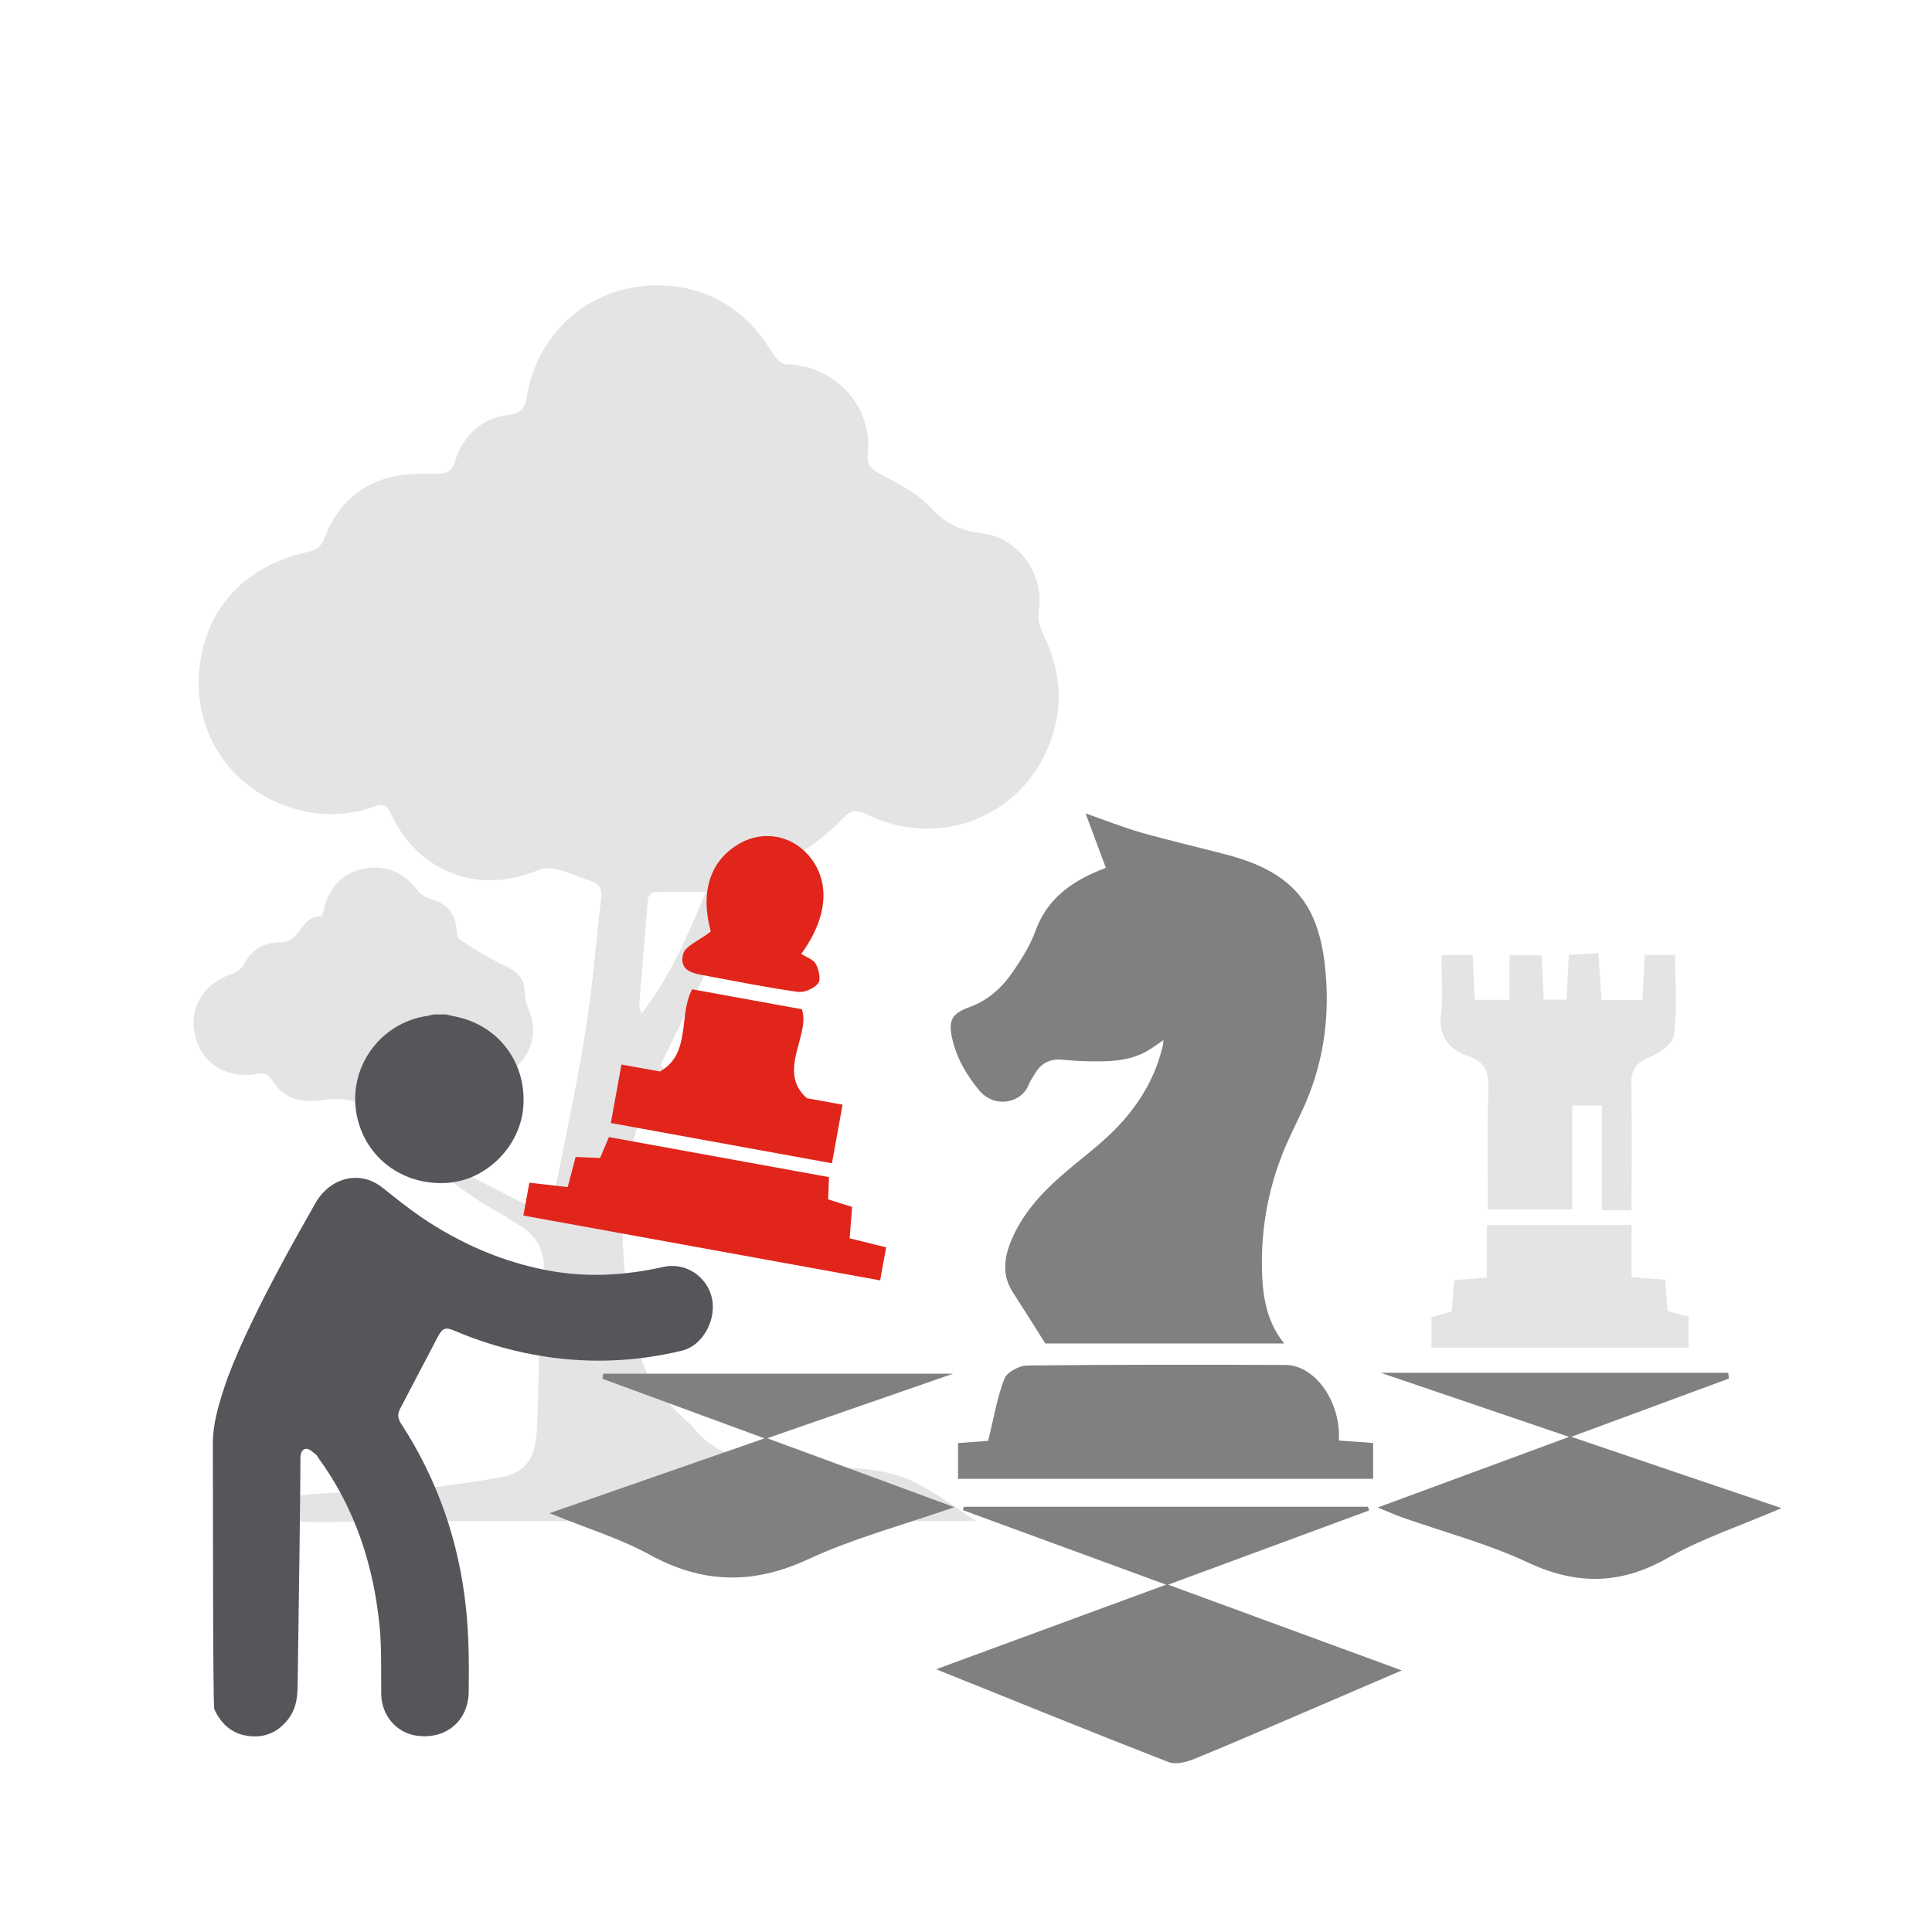 <svg xmlns="http://www.w3.org/2000/svg" viewBox="0 0 180 180"><g id="c"><g><rect width="180" height="180" fill="none"></rect><g><path d="m18.19,96.54c.6,2.52,2.96,4.03,5.72,3.51.77-.14,1.08.03,1.48.65,1.08,1.7,2.6,2.07,4.62,1.79,2.11-.29,4.18.1,5.76,1.76,3.23,3.39,6.67,6.51,10.81,8.78.54.3,1.03.69,1.58.99,2.39,1.32,2.77,3.25,2.46,5.89-.48,4.08-.39,8.23-.55,12.36-.02.57-.05,1.15-.12,1.72-.28,2.29-1.28,3.32-3.61,3.71-4.72.78-9.45,1.41-14.27,1.37-2.64-.02-5.29.45-7.92.76-.7.08-1.38.4-2.07.61,0,.16,0,.32.01.48,1.31.26,2.61.64,3.94.76,2.91.26,8.76.04,8.76.04h56.15c-1.98-1.33-3.91-2.79-6.04-3.77-2.73-1.25-5.85-1.19-8.78-1.32-4.06-.18-8.94-.16-11.62-3.74-.01-.01-.02-.03-.03-.05,0,0-3.93-3.25-4.76-6.37-2.03-7.67-2.57-15.36.18-23.01.76-2.1,1.21-2.82,2.78-3.1.01-.35.06-.69.12-1.03-.32.07-.65.13-.97.2-.1-.09-.19-.19-.29-.28.87-1.84,7.19-14.68,8.48-17.16.21-.41.78-.7,1.24-.9,2.76-1.2,5.24-2.82,7.33-4.98.7-.73,1.24-.81,2.16-.35,7.29,3.61,15.65-.32,17.56-8.2.75-3.08.19-5.96-1.19-8.76-.3-.62-.44-1.44-.33-2.11.54-3.23-1.89-6.68-5.17-7.08-1.9-.23-3.44-.81-4.83-2.35-1.23-1.36-3.02-2.27-4.68-3.16-.85-.45-1.36-.77-1.25-1.82.52-4.78-3.32-8.38-7.6-8.44-.42,0-.97-.53-1.23-.96-2.42-4.08-6.04-6.36-10.7-6.39-6.33-.04-11.18,4.34-12.21,10.2-.18,1.03-.33,1.68-1.68,1.85-2.53.32-4.27,1.87-5.04,4.35-.27.88-.75,1.15-1.64,1.14-1.28-.01-2.59-.02-3.83.21-3.27.63-5.47,2.64-6.66,5.71-.3.78-.66,1.17-1.53,1.36-6.04,1.31-9.9,5.5-10.21,11.66-.29,5.7,3.47,11.14,9.83,12.51,2.23.48,4.41.32,6.54-.45.78-.28,1.14-.16,1.51.65,2.57,5.53,8.24,7.65,13.8,5.26.53-.23,1.27-.16,1.85-.01.98.25,1.9.73,2.88,1.02.81.24,1.19.66,1.09,1.52-.5,4.26-.82,8.55-1.51,12.77-.86,5.28-2.03,10.51-3.03,15.77-.15.81-.42,1.15-1.21.75-2.69-1.36-5.39-2.7-8.03-4.13-.49-.27-.89-.88-1.11-1.42-.44-1.06-.79-2.16-1.07-3.28-.47-1.9.1-3.05,1.86-3.77.31-.13.77-.02,1.13.1,1.99.63,3.82.38,5.27-1.18,1.43-1.53,1.73-3.33.86-5.3-.21-.47-.28-1.02-.3-1.54-.05-1.3-.81-1.89-1.93-2.41-1.45-.67-2.81-1.55-4.16-2.43-.23-.15-.22-.72-.27-1.11-.18-1.38-.97-2.23-2.3-2.6-.5-.14-1.05-.46-1.35-.86-1.28-1.72-2.99-2.4-5.02-1.99-1.95.39-3.14,1.73-3.65,3.65-.02.09,0,.18-.04.26-.09.19-.21.55-.29.54-1.83-.12-1.9,2.44-3.64,2.4-1.64-.04-2.78.66-3.54,2.12-.19.37-.67.67-1.09.82-2.69.94-4.04,3.18-3.42,5.77Zm41.37-2.87c.26-3.31.52-6.62.81-9.93.02-.23.33-.6.52-.61,1.56-.05,3.13-.03,4.87-.03-1.61,3.89-3.22,7.72-5.98,11.34-.16-.53-.24-.66-.23-.78Zm-23.59,9.51c.97-.25,1.85-.47,2.92-.75.11,1.39.21,2.53.3,3.68-.11.05-.22.1-.33.15-.93-.99-1.86-1.98-2.89-3.08Z" fill="#e4e4e4"></path><g><g><path d="m127.56,140.72c-.04-.11-.08-.23-.11-.34h-37.66c-.02.11-.05.22-.07.32,6.13,2.25,12.26,4.5,18.92,6.94-7.38,2.71-14.12,5.2-21.42,7.88,7.61,3.06,14.61,5.91,21.65,8.65.67.26,1.68,0,2.41-.3,3.77-1.54,7.5-3.17,11.24-4.77,2.52-1.08,5.04-2.17,8.08-3.47-7.45-2.73-14.36-5.27-21.77-7.99,6.56-2.42,12.65-4.67,18.74-6.92Z" fill="#808083"></path><path d="m146.4,133.86c5.23-1.93,9.95-3.68,14.67-5.42-.02-.18-.03-.36-.05-.54h-32.38c6.06,2.06,11.55,3.93,17.55,5.97-6.17,2.28-11.82,4.36-17.83,6.58.99.4,1.62.69,2.27.92,3.91,1.38,7.96,2.44,11.69,4.19,4.57,2.14,8.67,2.09,13.08-.42,3.18-1.81,6.73-2.98,10.59-4.63-6.68-2.26-12.85-4.35-19.58-6.64Z" fill="#808083"></path><path d="m71.47,134c5.98-2.08,11.43-3.97,17.34-6.02h-32.61c-.02.16-.04.32-.06.48,4.86,1.79,9.72,3.58,15.09,5.55-6.82,2.37-13.16,4.58-20.03,6.97,3.45,1.41,6.54,2.34,9.31,3.86,4.93,2.71,9.63,2.82,14.77.44,4.22-1.96,8.79-3.17,13.63-4.86-5.96-2.2-11.47-4.23-17.45-6.43Z" fill="#808083"></path></g><g><path d="m136.78,98.39c1.59.53,1.93,1.47,1.88,3.03-.11,3.76-.04,7.53-.04,11.26h7.87v-9.68h2.75v9.76h2.77c0-4.05.05-7.83-.03-11.61-.03-1.31.29-2.06,1.6-2.6.95-.39,2.27-1.28,2.38-2.08.31-2.44.11-4.94.11-7.5h-2.83c-.07,1.45-.14,2.77-.22,4.2h-3.8c-.1-1.46-.2-2.84-.31-4.36-1.05.05-1.87.1-2.75.14-.08,1.53-.14,2.86-.21,4.19h-2.12c-.07-1.45-.13-2.77-.19-4.14h-3v4.15h-3.25c-.07-1.45-.13-2.77-.19-4.17h-2.9c0,1.94.17,3.74-.04,5.49-.25,2.11.74,3.31,2.5,3.9Z" fill="#e4e4e4"></path><path d="m155.37,122.14c-.08-1.06-.15-1.96-.23-2.91-1.04-.08-1.95-.15-3.13-.23v-4.87h-13.49v4.89c-1.17.1-2.07.17-3.03.25-.09,1.04-.16,1.95-.24,2.91-.7.2-1.34.38-1.88.53v2.85h23.95v-2.89c-.7-.18-1.34-.35-1.95-.52Z" fill="#e4e4e4"></path></g><g><path d="m79.16,115.38c.09-1.06.16-1.95.23-2.93-.76-.24-1.46-.46-2.24-.71.03-.72.06-1.37.09-2.07-6.93-1.26-13.72-2.49-20.51-3.73-.3.72-.56,1.33-.82,1.95-.8-.03-1.53-.07-2.28-.1-.26,1-.49,1.86-.74,2.81-1.24-.14-2.34-.27-3.57-.41l-.56,3.06c11.2,2.04,22.23,4.04,33.24,6.04l.56-3.08c-1.22-.3-2.3-.57-3.41-.84Z" fill="#e1251b"></path><path d="m65.99,90.95c2.77.51,5.54,1.07,8.33,1.46.61.09,1.52-.31,1.9-.79.28-.34.07-1.29-.21-1.81-.23-.43-.89-.63-1.36-.94,2.55-3.49,2.74-6.9.59-9.28-1.6-1.78-4.14-2.21-6.25-1.05-2.87,1.59-3.76,4.59-2.77,8.25-1.12.87-2.39,1.35-2.58,2.11-.42,1.68,1.14,1.82,2.34,2.04Z" fill="#e1251b"></path><path d="m78.49,102.92l-3.31-.6c-2.85-2.5.36-5.89-.47-8.29-3.53-.64-6.93-1.26-10.22-1.86-1.3,2.32-.05,5.99-3,7.66l-3.59-.65-.99,5.45c6.97,1.27,13.79,2.51,20.6,3.75l.99-5.45Z" fill="#e1251b"></path></g><g><path d="m124.74,134.2c.19-3.67-2.26-7.03-4.99-7.03-8.01-.03-16.03-.04-24.04.05-.74,0-1.89.62-2.13,1.23-.68,1.74-.98,3.63-1.52,5.79-.78.06-1.76.13-2.8.21v3.33h38.67v-3.34c-1.16-.09-2.18-.16-3.19-.23Z" fill="#808083"></path><path d="m91.18,101.54c1.53,1.84,4.03,1.17,4.65-.46.15-.39.41-.74.63-1.11.57-.94,1.41-1.34,2.5-1.24.69.06,1.38.12,2.08.14,1.98.04,3.96.09,5.77-.91.53-.29,1.01-.67,1.59-1.06-.03.24-.03.4-.07.54-.73,3.13-2.39,5.76-4.64,7.98-1.51,1.49-3.25,2.75-4.85,4.16-1.98,1.74-3.71,3.69-4.7,6.18-.61,1.55-.76,3.1.2,4.6,1,1.56,1.99,3.13,3.05,4.81h22.25c-1.76-2.21-2.04-4.7-2.07-7.26-.04-3.56.59-7.01,1.88-10.32.63-1.63,1.48-3.19,2.18-4.8,1.8-4.16,2.31-8.54,1.79-13-.19-1.64-.58-3.35-1.33-4.81-1.62-3.14-4.61-4.52-7.88-5.37-2.63-.69-5.28-1.3-7.89-2.04-1.7-.49-3.36-1.15-5.18-1.79.65,1.76,1.27,3.4,1.89,5.07-.46.19-.83.33-1.2.5-2.46,1.12-4.4,2.71-5.36,5.39-.48,1.33-1.27,2.58-2.08,3.77-1.02,1.5-2.35,2.71-4.09,3.33-1.56.56-1.96,1.18-1.61,2.81.39,1.84,1.32,3.46,2.49,4.87Z" fill="#808083"></path></g><g><path d="m41.52,94.51c.38.08.76.16,1.14.25,3.9.89,6.43,4.37,6.09,8.41-.3,3.68-3.49,6.83-7.13,7.04-4.1.25-7.57-2.34-8.37-6.25-.91-4.42,2.13-8.7,6.62-9.32.18-.03.36-.09.54-.13.37,0,.74,0,1.11,0Z" fill="#54565a"></path><path d="m19.83,134.49c0-1.8.5-3.47,1.04-5.14,1.91-5.86,7.58-15.58,8.4-17.05,1.35-2.58,4.21-3.36,6.35-1.66,1.2.95,2.38,1.91,3.64,2.77,3.64,2.46,7.59,4.19,11.93,4.98,3.56.65,7.08.44,10.59-.35,2.06-.47,4.07.85,4.54,2.87.47,2.04-.85,4.46-2.76,4.92-4.58,1.11-9.19,1.24-13.83.38-2.55-.47-5.02-1.22-7.41-2.24-.8-.34-1.1-.24-1.51.54-1.19,2.25-2.35,4.5-3.54,6.75-.27.51-.2.92.12,1.41,3.39,5.21,5.36,10.94,6.02,17.1.28,2.59.29,5.22.26,7.82-.03,2.8-2.19,4.53-4.91,4.11-1.86-.29-3.21-1.9-3.24-3.84-.03-2.1.05-4.22-.15-6.3-.56-5.73-2.29-11.06-5.73-15.76-.07-.09-.11-.22-.2-.28-.29-.21-.61-.56-.9-.54-.48.04-.56.52-.55.97.02.76-.16,14.87-.26,21.16-.02.98-.13,1.94-.69,2.79-.88,1.32-2.13,2-3.71,1.86-1.61-.14-2.71-1.07-3.37-2.53-.13-.89-.11-18.43-.13-24.72Z" fill="#54565a"></path></g></g></g></g></g></svg>
